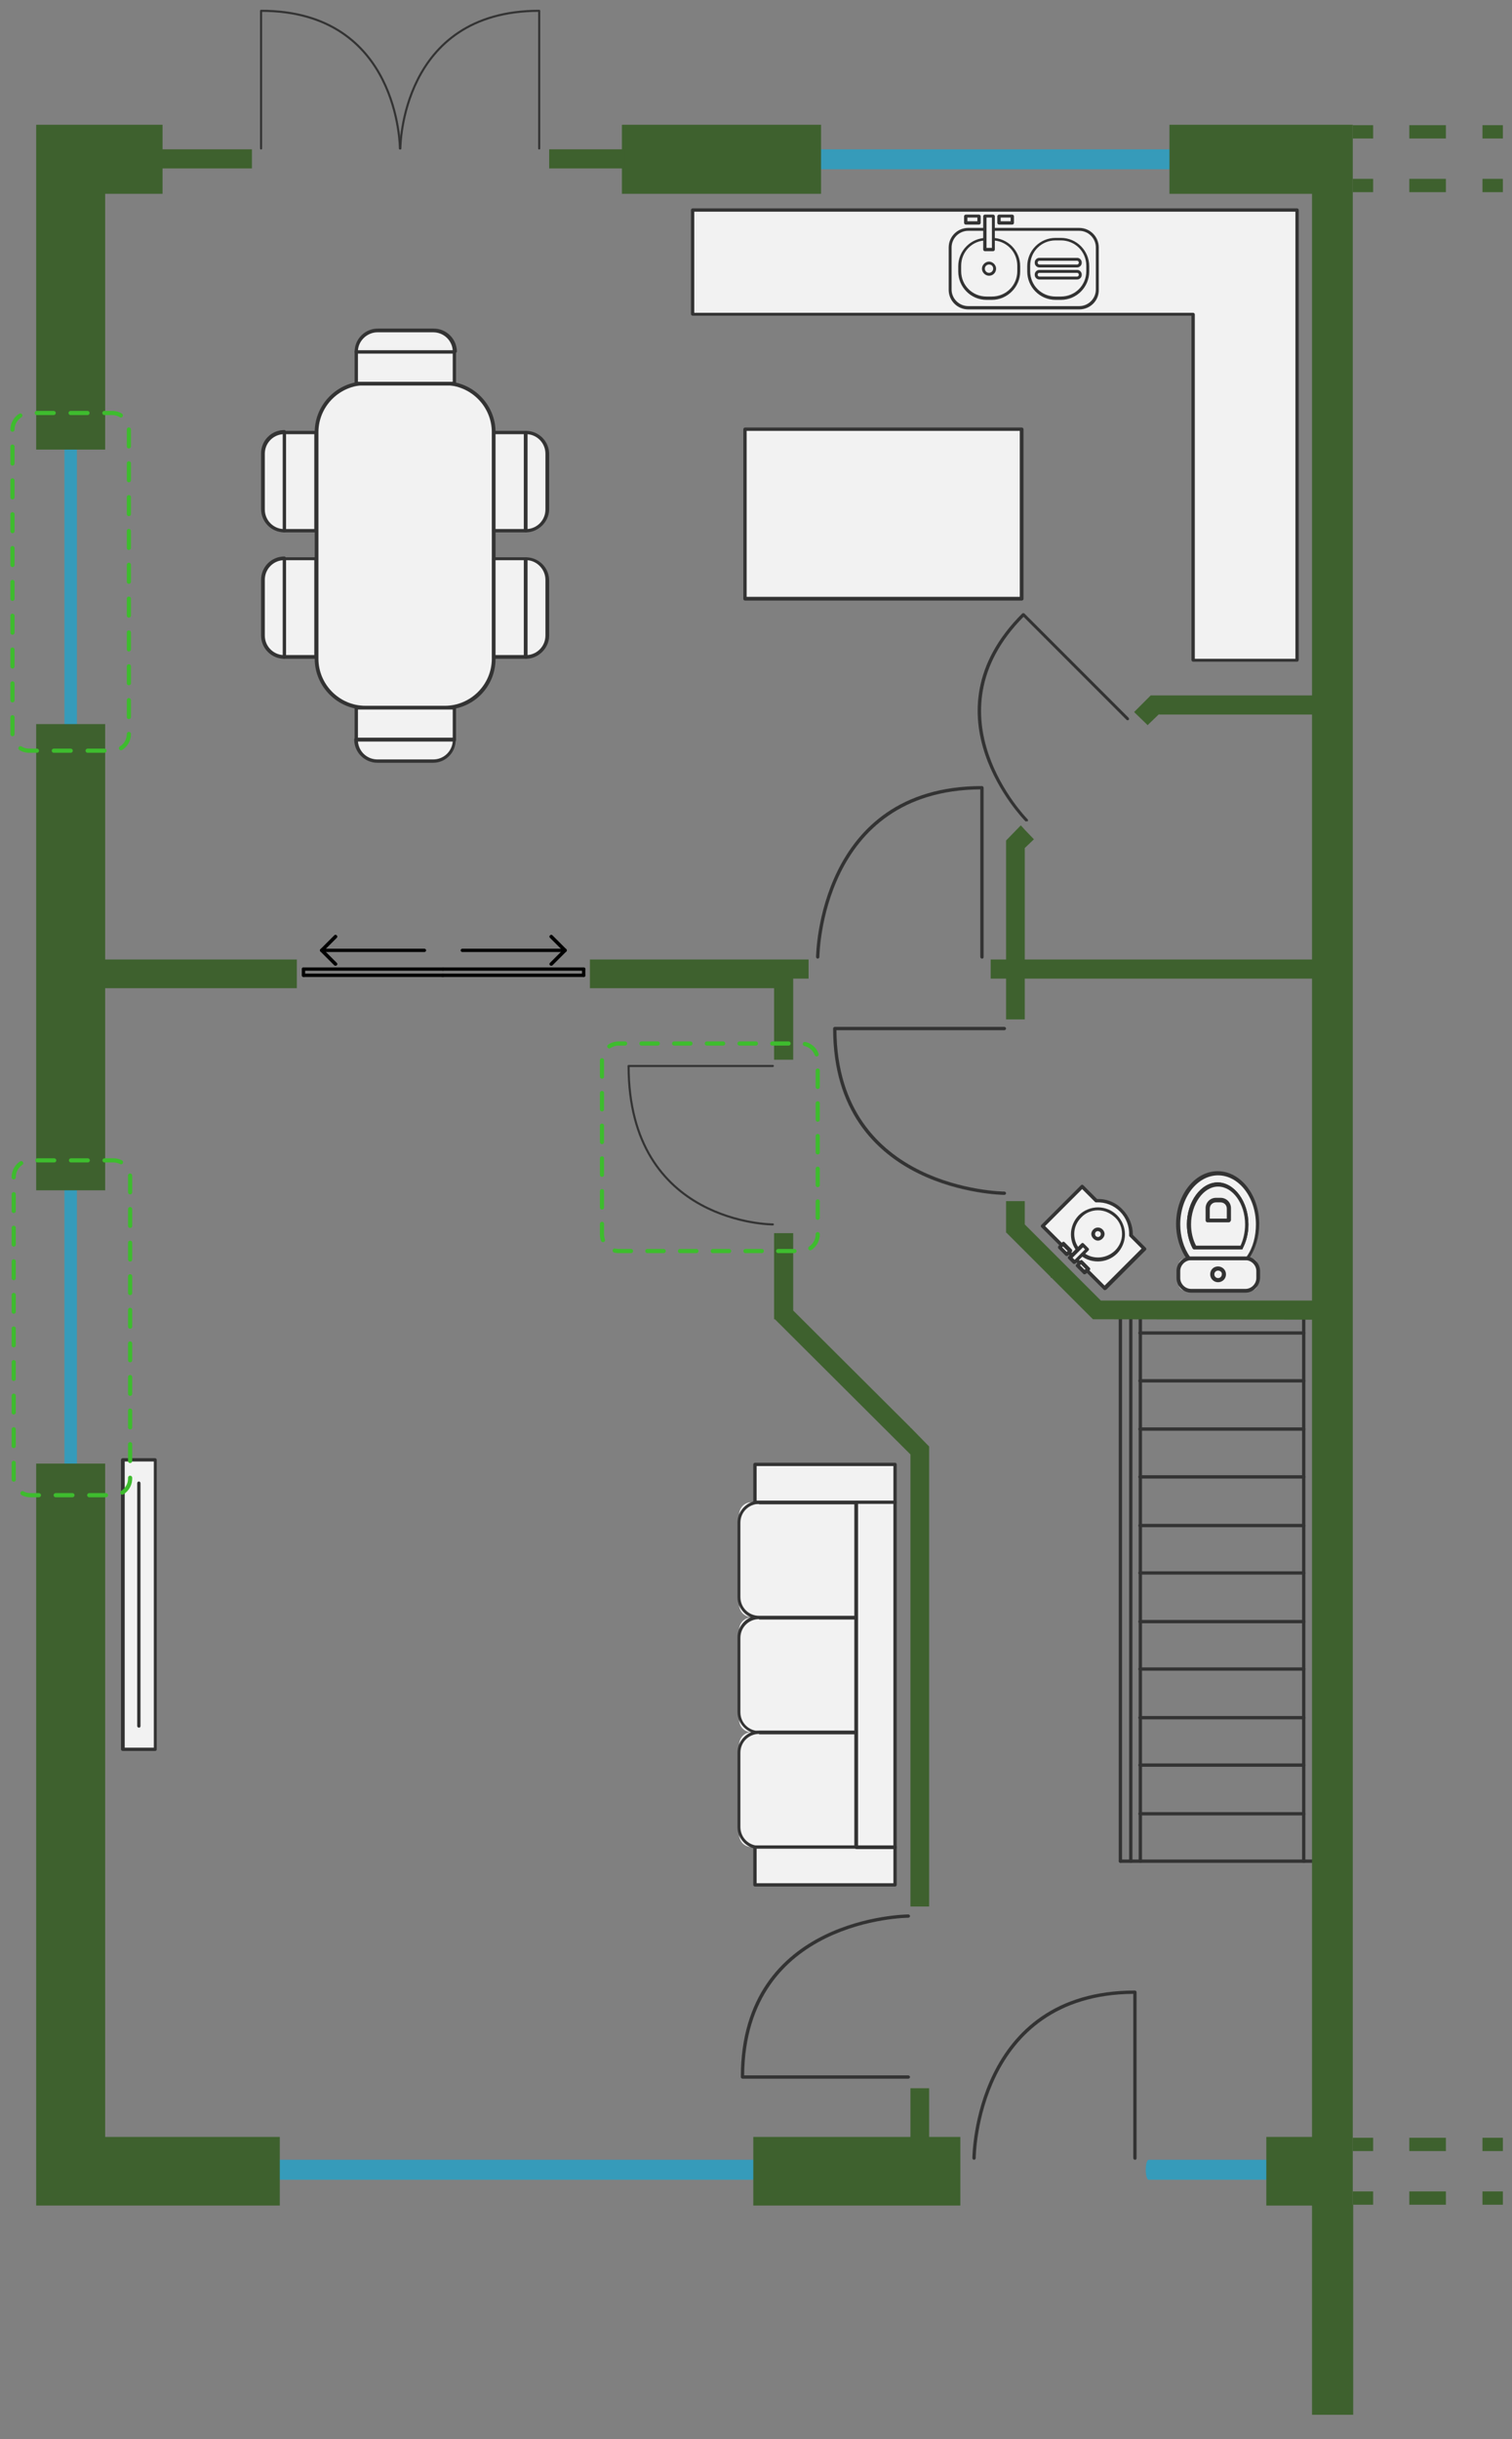 <?xml version="1.0" encoding="utf-8"?>
<!-- Generator: Adobe Illustrator 25.0.0, SVG Export Plug-In . SVG Version: 6.00 Build 0)  -->
<svg version="1.1" id="Layer_1" xmlns="http://www.w3.org/2000/svg" xmlns:xlink="http://www.w3.org/1999/xlink" x="0px" y="0px"
	 width="363.7px" height="586.5px" viewBox="0 0 363.7 586.5" style="enable-background:new 0 0 363.7 586.5;" xml:space="preserve"
	>
<rect x="0" y="0" width="363.7" height="586.5" fill="#808080" stroke="none"/>
<style type="text/css">
	.st0{fill:none;stroke:#369BBA;stroke-width:3;stroke-linecap:round;stroke-linejoin:round;stroke-miterlimit:10;}
	.st1{fill:#369BBA;}
	.st2{fill:#F2F2F2;}
	.st3{fill:#333333;}
	.st4{fill-rule:evenodd;clip-rule:evenodd;fill:#3E612E;}
	.st5{fill:none;stroke:#333333;stroke-width:0.5;stroke-linecap:round;stroke-linejoin:round;stroke-miterlimit:10;}
	.st6{fill:#3E612E;}
	.st7{fill:none;stroke:#3EBC2E;stroke-linecap:round;stroke-linejoin:round;stroke-dasharray:4.067,4.067;}
	.st8{fill:none;stroke:#3EBC2E;stroke-linecap:round;stroke-linejoin:round;stroke-dasharray:4.037,4.037;}
	.st9{fill:none;stroke:#3EBC2E;stroke-linecap:round;stroke-linejoin:round;stroke-dasharray:3.933,3.933;}
</style>
<line class="st0" x1="17" y1="359.5" x2="17" y2="98.5"/>
<g>
	<path class="st1" d="M182,524.1H66.2c-1.4,0-2.5-1.1-2.5-2.4s1.1-2.4,2.5-2.4H182c1.4,0,2.5,1.1,2.5,2.4S183.4,524.1,182,524.1z"/>
</g>
<g>
	<path class="st1" d="M284.7,40.7h-99.2c-1.2,0-2.1-1.1-2.1-2.4c0-1.3,0.9-2.4,2.1-2.4h99.2c1.2,0,2.1,1.1,2.1,2.4
		C286.8,39.6,285.8,40.7,284.7,40.7z"/>
</g>
<g>
	<path class="st1" d="M308.2,524.1h-31.9c-0.4,0-0.7-1.1-0.7-2.4s0.3-2.4,0.7-2.4h31.9c0.4,0,0.7,1.1,0.7,2.4
		S308.6,524.1,308.2,524.1z"/>
</g>
<g>
	<g>
		<path class="st2" d="M250.8,294.8l15,15l9.5-9.5l-3.2-3.2c0.1-2.2-0.7-4.3-2.3-6c-1.6-1.6-3.8-2.4-6-2.3l-3.5-3.5L250.8,294.8z"/>
		<path class="st3" d="M265.8,310.2c-0.1,0-0.2,0-0.3-0.1l-15-15c-0.2-0.2-0.2-0.4,0-0.6l9.5-9.5c0.2-0.2,0.4-0.2,0.6,0l3.3,3.3
			c2.3-0.1,4.5,0.8,6.1,2.5c1.6,1.6,2.5,3.8,2.5,6.1l3.1,3.1c0.2,0.2,0.2,0.4,0,0.6l-9.5,9.5C266,310.1,265.9,310.2,265.8,310.2z
			 M251.4,294.8l14.3,14.3l8.9-8.9l-2.9-2.9c-0.1-0.1-0.1-0.2-0.1-0.3c0.1-2.1-0.7-4.2-2.2-5.7c-1.5-1.5-3.5-2.3-5.7-2.2
			c-0.1,0-0.2,0-0.3-0.1l-3.1-3.1L251.4,294.8z"/>
	</g>
	<g>
		<path class="st2" d="M268.4,292.4c2.4,2.4,2.4,6.3,0,8.7c-2.4,2.4-6.3,2.4-8.7,0c-2.4-2.4-2.4-6.3,0-8.7S266,290,268.4,292.4z"/>
		<path class="st3" d="M264.1,303.3c-1.7,0-3.4-0.6-4.6-1.9c-1.2-1.2-1.9-2.9-1.9-4.6s0.7-3.4,1.9-4.6s2.9-1.9,4.6-1.9
			c1.8,0,3.4,0.7,4.6,1.9l0,0l0,0c1.2,1.2,1.9,2.9,1.9,4.6s-0.7,3.4-1.9,4.6C267.4,302.7,265.7,303.3,264.1,303.3z M264.1,291
			c-1.5,0-3,0.6-4,1.7c-1.1,1.1-1.7,2.5-1.7,4c0,1.5,0.6,3,1.7,4c2.2,2.2,5.8,2.2,8.1,0c1.1-1.1,1.7-2.5,1.7-4c0-1.5-0.6-3-1.7-4
			l0,0C267,291.6,265.6,291,264.1,291z"/>
	</g>
	<g>
		<path class="st2" d="M263.3,295.9c0.4-0.4,1.1-0.4,1.6,0c0.4,0.4,0.4,1.1,0,1.6c-0.4,0.4-1.1,0.4-1.6,0S262.8,296.4,263.3,295.9z"
			/>
		<path class="st3" d="M264.1,298.3c-0.4,0-0.8-0.2-1.1-0.5c-0.3-0.3-0.5-0.7-0.5-1.1s0.2-0.8,0.5-1.1l0,0l0,0l0,0
			c0.6-0.6,1.6-0.6,2.2,0c0.3,0.3,0.5,0.7,0.5,1.1s-0.2,0.8-0.5,1.1C264.9,298.1,264.5,298.3,264.1,298.3z M264.1,296
			c-0.2,0-0.4,0.1-0.5,0.2l0,0c-0.1,0.1-0.2,0.3-0.2,0.5c0,0.2,0.1,0.4,0.2,0.5c0.3,0.3,0.7,0.3,1,0c0.1-0.1,0.2-0.3,0.2-0.5
			c0-0.2-0.1-0.4-0.2-0.5C264.4,296.1,264.2,296,264.1,296z M263.3,295.9L263.3,295.9L263.3,295.9z"/>
	</g>
	<g>
		<g>
			
				<rect x="258.7" y="299.2" transform="matrix(-0.707 -0.707 0.707 -0.707 229.804 697.897)" class="st2" width="1.6" height="4.4"/>
			<path class="st3" d="M258.4,303.9c-0.1,0-0.2,0-0.3-0.1l-1.1-1.1c-0.2-0.2-0.2-0.4,0-0.6l3.1-3.1c0.2-0.2,0.4-0.2,0.6,0l1.1,1.1
				c0.2,0.2,0.2,0.4,0,0.6l-3.1,3.1C258.7,303.8,258.6,303.9,258.4,303.9z M258,302.4l0.5,0.5l2.5-2.5l-0.5-0.5L258,302.4z"/>
		</g>
		<g>
			
				<rect x="255.6" y="299.1" transform="matrix(0.707 -0.707 0.707 0.707 -137.325 269.089)" class="st2" width="1.2" height="2.4"/>
			<path class="st3" d="M256.6,302c-0.1,0-0.2,0-0.3-0.1l-1.7-1.7c-0.1-0.1-0.1-0.2-0.1-0.3c0-0.1,0-0.2,0.1-0.3l0.9-0.9
				c0.2-0.2,0.4-0.2,0.6,0l1.7,1.7c0.1,0.1,0.1,0.2,0.1,0.3c0,0.1,0,0.2-0.1,0.3l-0.9,0.9C256.8,302,256.7,302,256.6,302z
				 M255.5,299.9l1.1,1.1l0.2-0.2l-1.1-1.1L255.5,299.9z"/>
		</g>
		<g>
			
				<rect x="259.9" y="303.4" transform="matrix(0.707 -0.707 0.707 0.707 -139.118 273.418)" class="st2" width="1.2" height="2.4"/>
			<path class="st3" d="M260.9,306.4c-0.1,0-0.2,0-0.3-0.1l-1.7-1.7c-0.2-0.2-0.2-0.4,0-0.6l0.9-0.9c0.2-0.2,0.4-0.2,0.6,0l1.7,1.7
				c0.2,0.2,0.2,0.4,0,0.6l-0.9,0.9C261.1,306.3,261,306.4,260.9,306.4z M259.8,304.2l1.1,1.1l0.2-0.2l-1.1-1.1L259.8,304.2z"/>
		</g>
	</g>
</g>
<g>
	<g>
		<path class="st2" d="M285.1,302.6h15.8c0.9,0,1.6,0.7,1.6,1.6v4.5c0,0.9-0.7,1.6-1.6,1.6h-15.8c-0.9,0-1.6-0.7-1.6-1.6v-4.5
			C283.5,303.3,284.2,302.6,285.1,302.6z"/>
		<path class="st3" d="M299.6,310.8h-13.1c-1.9,0-3.5-1.6-3.5-3.5v-1.7c0-1.9,1.6-3.5,3.5-3.5h13.1c1.9,0,3.5,1.6,3.5,3.5v1.7
			C303,309.2,301.5,310.8,299.6,310.8z M286.5,303c-1.4,0-2.6,1.2-2.6,2.6v1.7c0,1.4,1.2,2.6,2.6,2.6h13.1c1.4,0,2.6-1.2,2.6-2.6
			v-1.7c0-1.4-1.2-2.6-2.6-2.6H286.5z"/>
	</g>
	<g>
		<g>
			<path class="st2" d="M302.6,294.4c0-6.8-4.3-12.2-9.6-12.2c-5.3,0-9.6,5.5-9.6,12.2c0,3.2,0.9,6,2.5,8.2h14.2
				C301.6,300.4,302.6,297.5,302.6,294.4z"/>
			<path class="st3" d="M300.1,303h-14.2c-0.1,0-0.3-0.1-0.4-0.2c-1.6-2.3-2.6-5.3-2.6-8.5c0-7,4.5-12.7,10-12.7s10,5.7,10,12.7
				c0,3.1-0.9,6.1-2.6,8.5C300.4,303,300.3,303,300.1,303z M286.2,302.1h13.7c1.5-2.1,2.2-4.9,2.2-7.7c0-6.5-4.1-11.8-9.1-11.8
				s-9.1,5.3-9.1,11.8C283.9,297.2,284.7,300,286.2,302.1z"/>
		</g>
	</g>
	<g>
		<g>
			<path class="st2" d="M293,284.8c3.8,0,6.9,4.4,6.9,9.6c0,2-0.5,3.9-1.3,5.6h-11.3c-0.8-1.6-1.3-3.6-1.3-5.6
				C286.1,289.2,289.3,284.8,293,284.8z"/>
			<path class="st3" d="M298.6,300.4h-11.3c-0.2,0-0.3-0.1-0.4-0.2c-0.9-1.7-1.4-3.7-1.4-5.8c0-5.5,3.4-10.1,7.4-10.1
				c4,0,7.4,4.6,7.4,10.1c0,2.1-0.5,4.1-1.4,5.8C299,300.3,298.8,300.4,298.6,300.4z M287.7,299.5h10.7c0.7-1.5,1.1-3.3,1.1-5.1
				c0-5-3-9.1-6.5-9.1c-3.5,0-6.5,4.2-6.5,9.1C286.5,296.2,286.9,298,287.7,299.5z"/>
		</g>
		<g>
			<path class="st2" d="M293,284.8c3.8,0,6.9,4.4,6.9,9.6c0,2-0.5,3.9-1.3,5.6h-11.3c-0.8-1.6-1.3-3.6-1.3-5.6
				C286.1,289.2,289.3,284.8,293,284.8z"/>
			<path class="st3" d="M298.6,300.4h-11.3c-0.2,0-0.3-0.1-0.4-0.2c-0.9-1.7-1.4-3.7-1.4-5.8c0-5.5,3.4-10.1,7.4-10.1
				c4,0,7.4,4.6,7.4,10.1c0,2.1-0.5,4.1-1.4,5.8C299,300.3,298.8,300.4,298.6,300.4z M287.7,299.5h10.7c0.7-1.5,1.1-3.3,1.1-5.1
				c0-5-3-9.1-6.5-9.1c-3.5,0-6.5,4.2-6.5,9.1C286.5,296.2,286.9,298,287.7,299.5z"/>
		</g>
	</g>
	<g>
		<circle class="st2" cx="293" cy="306.5" r="1.4"/>
		<path class="st3" d="M293,308.3c-1,0-1.9-0.8-1.9-1.9s0.8-1.9,1.9-1.9c1,0,1.9,0.8,1.9,1.9S294,308.3,293,308.3z M293,305.5
			c-0.5,0-0.9,0.4-0.9,0.9c0,0.5,0.4,0.9,0.9,0.9c0.5,0,0.9-0.4,0.9-0.9C294,305.9,293.5,305.5,293,305.5z"/>
	</g>
	<g>
		<path class="st2" d="M291.5,288.5h3c0.6,0,1.1,0.5,1.1,1.1v3.8h-5.1v-3.8C290.5,289,290.9,288.5,291.5,288.5z"/>
		<path class="st3" d="M295.6,293.9h-5.1c-0.3,0-0.5-0.2-0.5-0.5v-2.9c0-1.4,1.1-2.5,2.5-2.5h1.1c1.4,0,2.5,1.1,2.5,2.5v2.9
			C296,293.7,295.8,293.9,295.6,293.9z M290.9,293h4.2v-2.4c0-0.9-0.7-1.5-1.5-1.5h-1.1c-0.9,0-1.5,0.7-1.5,1.5V293z"/>
	</g>
</g>
<g>
	<g>
		<path class="st3" d="M316.1,447.9c-0.2,0-0.4-0.2-0.4-0.4V317.4c0-0.2,0.2-0.4,0.4-0.4s0.4,0.2,0.4,0.4v130.2
			C316.6,447.7,316.4,447.9,316.1,447.9z"/>
	</g>
	<g>
		<path d="M272,388.8c-0.1,0-0.2-0.1-0.2-0.2v-4.8c0-0.1,0.1-0.2,0.2-0.2c0.1,0,0.2,0.1,0.2,0.2v4.8
			C272.2,388.7,272.1,388.8,272,388.8z"/>
	</g>
	<g>
		<path class="st3" d="M269.5,447.9c-0.2,0-0.4-0.2-0.4-0.4V315c0-0.2,0.2-0.4,0.4-0.4s0.4,0.2,0.4,0.4v132.6
			C269.9,447.8,269.7,447.9,269.5,447.9z"/>
	</g>
	<g>
		<path class="st3" d="M316.1,447.9h-46.6c-0.2,0-0.4-0.2-0.4-0.4s0.2-0.4,0.4-0.4h46.6c0.2,0,0.4,0.2,0.4,0.4
			S316.4,447.9,316.1,447.9z"/>
	</g>
	<g>
		<path class="st3" d="M313.6,320.9h-39.4c-0.2,0-0.4-0.2-0.4-0.4s0.2-0.4,0.4-0.4h39.4c0.2,0,0.4,0.2,0.4,0.4
			S313.9,320.9,313.6,320.9z"/>
	</g>
	<g>
		<path class="st3" d="M313.6,332.4h-39.4c-0.2,0-0.4-0.2-0.4-0.4s0.2-0.4,0.4-0.4h39.4c0.2,0,0.4,0.2,0.4,0.4
			S313.9,332.4,313.6,332.4z"/>
	</g>
	<g>
		<path class="st3" d="M313.6,344h-39.4c-0.2,0-0.4-0.2-0.4-0.4s0.2-0.4,0.4-0.4h39.4c0.2,0,0.4,0.2,0.4,0.4S313.9,344,313.6,344z"
			/>
	</g>
	<g>
		<path class="st3" d="M313.6,355.5h-39.4c-0.2,0-0.4-0.2-0.4-0.4s0.2-0.4,0.4-0.4h39.4c0.2,0,0.4,0.2,0.4,0.4
			S313.9,355.5,313.6,355.5z"/>
	</g>
	<g>
		<path class="st3" d="M313.6,367.2h-39.4c-0.2,0-0.4-0.2-0.4-0.4s0.2-0.4,0.4-0.4h39.4c0.2,0,0.4,0.2,0.4,0.4
			S313.9,367.2,313.6,367.2z"/>
	</g>
	<g>
		<path class="st3" d="M313.6,378.6h-39.4c-0.2,0-0.4-0.2-0.4-0.4s0.2-0.4,0.4-0.4h39.4c0.2,0,0.4,0.2,0.4,0.4
			S313.9,378.6,313.6,378.6z"/>
	</g>
	<g>
		<path class="st3" d="M313.6,390.3h-39.4c-0.2,0-0.4-0.2-0.4-0.4s0.2-0.4,0.4-0.4h39.4c0.2,0,0.4,0.2,0.4,0.4
			S313.9,390.3,313.6,390.3z"/>
	</g>
	<g>
		<path class="st3" d="M313.6,401.7h-39.4c-0.2,0-0.4-0.2-0.4-0.4s0.2-0.4,0.4-0.4h39.4c0.2,0,0.4,0.2,0.4,0.4
			S313.9,401.7,313.6,401.7z"/>
	</g>
	<g>
		<path class="st3" d="M313.6,413.4h-39.4c-0.2,0-0.4-0.2-0.4-0.4s0.2-0.4,0.4-0.4h39.4c0.2,0,0.4,0.2,0.4,0.4
			S313.9,413.4,313.6,413.4z"/>
	</g>
	<g>
		<path class="st3" d="M313.6,424.8h-39.4c-0.2,0-0.4-0.2-0.4-0.4s0.2-0.4,0.4-0.4h39.4c0.2,0,0.4,0.2,0.4,0.4
			S313.9,424.8,313.6,424.8z"/>
	</g>
	<g>
		<path class="st3" d="M313.6,436.5h-39.4c-0.2,0-0.4-0.2-0.4-0.4s0.2-0.4,0.4-0.4h39.4c0.2,0,0.4,0.2,0.4,0.4
			S313.9,436.5,313.6,436.5z"/>
	</g>
	<g>
		<path class="st3" d="M313.6,447.9c-0.2,0-0.4-0.2-0.4-0.4V315c0-0.2,0.2-0.4,0.4-0.4c0.2,0,0.4,0.2,0.4,0.4v132.6
			C314.1,447.8,313.9,447.9,313.6,447.9z"/>
	</g>
	<g>
		<path class="st3" d="M274.3,447.9c-0.2,0-0.4-0.2-0.4-0.4V315c0-0.2,0.2-0.4,0.4-0.4c0.2,0,0.4,0.2,0.4,0.4v132.6
			C274.7,447.8,274.5,447.9,274.3,447.9z"/>
	</g>
	<g>
		<path class="st3" d="M272,447.9c-0.2,0-0.4-0.2-0.4-0.4V315c0-0.2,0.2-0.4,0.4-0.4c0.2,0,0.4,0.2,0.4,0.4v132.6
			C272.4,447.8,272.2,447.9,272,447.9z"/>
	</g>
</g>
<path class="st4" d="M149.6,30v16.6h47.9V30H149.6z"/>
<polygon class="st4" points="25.3,513.8 67.3,513.8 67.3,530.3 8.7,530.3 8.7,351.9 25.3,351.9 "/>
<polygon class="st4" points="25.3,108.1 8.7,108.1 8.7,30 39.1,30 39.1,46.6 25.3,46.6 "/>
<polygon class="st4" points="71.4,230.7 71.4,237.6 25.3,237.6 25.3,286.2 8.7,286.2 8.7,174.1 25.3,174.1 25.3,230.7 "/>
<polygon class="st4" points="264.9,312.7 264.7,312.7 264.8,312.7 "/>
<polygon class="st4" points="264.9,312.7 264.7,312.7 264.8,312.7 "/>
<polygon class="st4" points="231,513.8 231,530.3 181.2,530.3 181.2,513.8 219,513.8 219,502.1 223.5,502.1 223.5,513.8 "/>
<polygon class="st4" points="325.4,30 325.4,530.3 304.6,530.3 304.6,513.8 315.6,513.8 315.6,317.3 262.9,317.2 258.5,312.8 
	258.4,312.7 252.9,307.2 252.7,307.2 252.7,307 242.1,296.4 242,296.4 242,288.8 246.5,288.8 246.5,294.4 264.8,312.7 264.7,312.7 
	264.9,312.7 264.8,312.7 315.6,312.7 315.6,235.3 246.5,235.3 246.5,245.1 242,245.1 242,235.3 238.3,235.3 238.3,230.7 242,230.7 
	242,202.1 245.4,198.6 245.5,198.5 245.6,198.5 246.5,199.5 248.7,201.8 246.5,203.9 246.5,230.7 315.6,230.7 315.6,171.8 
	278.8,171.8 278.8,171.7 276.1,174.3 276.1,174.4 276,174.3 272.8,171.2 276.8,167.2 315.6,167.2 315.6,46.6 281.3,46.6 281.3,30 
	"/>
<polygon class="st4" points="186.2,237.6 141.9,237.6 141.9,230.7 194.5,230.7 194.5,235.3 190.8,235.3 190.8,254.8 186.2,254.8 "/>
<polygon class="st4" points="223.5,347.8 223.5,458.4 219,458.4 219,349.7 186.4,317.2 186.2,317.2 186.2,296.5 190.8,296.5 
	190.8,315.1 219,343.2 219,343.3 219.1,343.3 "/>
<g>
	<path d="M132.6,232.2c-0.1,0-0.2,0-0.3-0.1c-0.2-0.2-0.2-0.4,0-0.6l3.3-3.3c0.2-0.2,0.4-0.2,0.6,0c0.2,0.2,0.2,0.4,0,0.6l-3.3,3.3
		C132.8,232.2,132.7,232.2,132.6,232.2z"/>
</g>
<g>
	<path d="M135.9,228.9c-0.1,0-0.2,0-0.3-0.1l-3.3-3.3c-0.2-0.2-0.2-0.4,0-0.6s0.4-0.2,0.6,0l3.3,3.3c0.2,0.2,0.2,0.4,0,0.6
		C136.1,228.9,136,228.9,135.9,228.9z"/>
</g>
<g>
	<path d="M135.9,228.9h-24.7c-0.2,0-0.4-0.2-0.4-0.4c0-0.2,0.2-0.4,0.4-0.4h24.7c0.2,0,0.4,0.2,0.4,0.4
		C136.3,228.7,136.1,228.9,135.9,228.9z"/>
</g>
<g>
	<path d="M80.7,232.2c-0.1,0-0.2,0-0.3-0.1l-3.3-3.3c-0.2-0.2-0.2-0.4,0-0.6c0.2-0.2,0.4-0.2,0.6,0l3.3,3.3c0.2,0.2,0.2,0.4,0,0.6
		C80.9,232.2,80.8,232.2,80.7,232.2z"/>
</g>
<g>
	<path d="M77.4,228.9c-0.1,0-0.2,0-0.3-0.1c-0.2-0.2-0.2-0.4,0-0.6l3.3-3.3c0.2-0.2,0.4-0.2,0.6,0s0.2,0.4,0,0.6l-3.3,3.3
		C77.6,228.9,77.5,228.9,77.4,228.9z"/>
</g>
<g>
	<path d="M102.1,228.9H77.4c-0.2,0-0.4-0.2-0.4-0.4c0-0.2,0.2-0.4,0.4-0.4h24.7c0.2,0,0.4,0.2,0.4,0.4
		C102.5,228.7,102.3,228.9,102.1,228.9z"/>
</g>
<g>
	<path d="M73,234.9c-0.2,0-0.4-0.2-0.4-0.4V233c0-0.2,0.2-0.4,0.4-0.4c0.2,0,0.4,0.2,0.4,0.4v1.6C73.4,234.8,73.2,234.9,73,234.9z"
		/>
</g>
<g>
	<path d="M106.6,234.9H73c-0.2,0-0.4-0.2-0.4-0.4s0.2-0.4,0.4-0.4h33.6c0.2,0,0.4,0.2,0.4,0.4S106.8,234.9,106.6,234.9z"/>
</g>
<g>
	<path d="M106.6,233.4H73c-0.2,0-0.4-0.2-0.4-0.4c0-0.2,0.2-0.4,0.4-0.4h33.6c0.2,0,0.4,0.2,0.4,0.4
		C107,233.2,106.8,233.4,106.6,233.4z"/>
</g>
<g>
	<path d="M140.4,233.4h-33.9c-0.2,0-0.4-0.2-0.4-0.4c0-0.2,0.2-0.4,0.4-0.4h33.9c0.2,0,0.4,0.2,0.4,0.4
		C140.8,233.2,140.6,233.4,140.4,233.4z"/>
</g>
<g>
	<path d="M140.4,234.9h-34c-0.2,0-0.4-0.2-0.4-0.4s0.2-0.4,0.4-0.4h34c0.2,0,0.4,0.2,0.4,0.4S140.6,234.9,140.4,234.9z"/>
</g>
<g>
	<path d="M140.4,234.9c-0.2,0-0.4-0.2-0.4-0.4V233c0-0.2,0.2-0.4,0.4-0.4c0.2,0,0.4,0.2,0.4,0.4v1.6
		C140.8,234.8,140.6,234.9,140.4,234.9z"/>
</g>
<g>
	<rect x="179.2" y="103.1" class="st2" width="66.6" height="40.8"/>
	<path class="st3" d="M245.8,144.4h-66.6c-0.2,0-0.4-0.2-0.4-0.4v-40.8c0-0.2,0.2-0.4,0.4-0.4h66.6c0.2,0,0.4,0.2,0.4,0.4V144
		C246.2,144.2,246,144.4,245.8,144.4z M179.6,143.5h65.7v-39.9h-65.7V143.5z"/>
</g>
<g>
	<g>
		<path class="st2" d="M118.8,127.6v-23.6c0-6.5-5.3-11.7-11.7-11.7H87.9c-6.5,0-11.7,5.3-11.7,11.7v23.6v30.9
			c0,6.5,5.3,11.7,11.7,11.7h19.1c6.5,0,11.7-5.3,11.7-11.7V127.6z"/>
		<path class="st3" d="M107.1,170.6H87.9c-6.7,0-12.2-5.5-12.2-12.2v-54.5c0-6.7,5.5-12.2,12.2-12.2h19.1c6.7,0,12.2,5.5,12.2,12.2
			v54.5C119.2,165.2,113.8,170.6,107.1,170.6z M87.9,92.6c-6.2,0-11.3,5.1-11.3,11.3v54.5c0,6.2,5.1,11.3,11.3,11.3h19.1
			c6.2,0,11.3-5.1,11.3-11.3v-54.5c0-6.2-5.1-11.3-11.3-11.3H87.9z"/>
	</g>
	<g>
		<g>
			
				<rect x="60.4" y="111.9" transform="matrix(-1.836970e-16 1 -1 -1.836970e-16 187.965 43.568)" class="st2" width="23.6" height="7.7"/>
			<path class="st3" d="M76,128h-7.7c-0.2,0-0.4-0.2-0.4-0.4v-23.6c0-0.2,0.2-0.4,0.4-0.4H76c0.2,0,0.4,0.2,0.4,0.4v23.6
				C76.4,127.8,76.3,128,76,128z M68.8,127.2h6.8v-22.8h-6.8V127.2z"/>
		</g>
		<g>
			<path class="st2" d="M63.2,122.4v-13.4c0-2.8,2.3-5.1,5.1-5.1l0,0v23.6l0,0C65.5,127.6,63.2,125.3,63.2,122.4z"/>
			<path class="st3" d="M68.4,128c-3.1,0-5.6-2.5-5.6-5.6v-13.4c0-3.1,2.5-5.6,5.6-5.6c0.2,0,0.4,0.2,0.4,0.4v23.6
				C68.8,127.8,68.6,128,68.4,128z M68,104.4c-2.4,0.2-4.3,2.2-4.3,4.7v13.4c0,2.5,1.9,4.5,4.3,4.7V104.4z"/>
		</g>
	</g>
	<g>
		<g>
			
				<rect x="60.4" y="142.3" transform="matrix(-1.836970e-16 1 -1 -1.836970e-16 218.319 73.922)" class="st2" width="23.6" height="7.7"/>
			<path class="st3" d="M76,158.4h-7.7c-0.2,0-0.4-0.2-0.4-0.4v-23.6c0-0.2,0.2-0.4,0.4-0.4H76c0.2,0,0.4,0.2,0.4,0.4v23.6
				C76.4,158.2,76.3,158.4,76,158.4z M68.8,157.5h6.8v-22.8h-6.8V157.5z"/>
		</g>
		<g>
			<path class="st2" d="M63.2,152.8v-13.4c0-2.8,2.3-5.1,5.1-5.1l0,0v23.6l0,0C65.5,157.9,63.2,155.6,63.2,152.8z"/>
			<path class="st3" d="M68.4,158.4c-3.1,0-5.6-2.5-5.6-5.6v-13.4c0-3.1,2.5-5.6,5.6-5.6c0.2,0,0.4,0.2,0.4,0.4v23.6
				C68.8,158.2,68.6,158.4,68.4,158.4z M68,134.7c-2.4,0.2-4.3,2.2-4.3,4.7v13.4c0,2.5,1.9,4.5,4.3,4.7V134.7z"/>
		</g>
	</g>
	<g>
		<g>
			
				<rect x="110.8" y="142.3" transform="matrix(6.123234e-17 -1 1 6.123234e-17 -23.483 268.757)" class="st2" width="23.6" height="7.7"/>
			<path class="st3" d="M126.5,158.4h-7.7c-0.2,0-0.4-0.2-0.4-0.4v-23.6c0-0.2,0.2-0.4,0.4-0.4h7.7c0.2,0,0.4,0.2,0.4,0.4v23.6
				C126.9,158.2,126.7,158.4,126.5,158.4z M119.2,157.5h6.8v-22.8h-6.8V157.5z"/>
		</g>
		<g>
			<path class="st2" d="M131.6,139.4v13.4c0,2.8-2.3,5.1-5.1,5.1l0,0v-23.6l0,0C129.3,134.3,131.6,136.6,131.6,139.4z"/>
			<path class="st3" d="M126.5,158.4c-0.2,0-0.4-0.2-0.4-0.4v-23.6c0-0.2,0.2-0.4,0.4-0.4c3.1,0,5.6,2.5,5.6,5.6v13.4
				C132,155.9,129.5,158.4,126.5,158.4z M126.9,134.7v22.8c2.4-0.2,4.3-2.2,4.3-4.7v-13.4C131.2,137,129.3,134.9,126.9,134.7z"/>
		</g>
	</g>
	<g>
		<g>
			<rect x="85.7" y="170.2" class="st2" width="23.6" height="7.7"/>
			<path class="st3" d="M109.3,178.3H85.7c-0.2,0-0.4-0.2-0.4-0.4v-7.7c0-0.2,0.2-0.4,0.4-0.4h23.6c0.2,0,0.4,0.2,0.4,0.4v7.7
				C109.7,178.1,109.6,178.3,109.3,178.3z M86.1,177.4h22.8v-6.8H86.1V177.4z"/>
		</g>
		<g>
			<path class="st2" d="M104.2,183H90.8c-2.8,0-5.1-2.3-5.1-5.1l0,0h23.6l0,0C109.3,180.7,107,183,104.2,183z"/>
			<path class="st3" d="M104.2,183.4H90.8c-3.1,0-5.6-2.5-5.6-5.6c0-0.2,0.2-0.4,0.4-0.4h23.6c0.2,0,0.4,0.2,0.4,0.4
				C109.7,180.9,107.2,183.4,104.2,183.4z M86.1,178.3c0.2,2.4,2.2,4.3,4.7,4.3h13.4c2.5,0,4.5-1.9,4.7-4.3H86.1z"/>
		</g>
	</g>
	<g>
		<g>
			
				<rect x="85.7" y="84.6" transform="matrix(-1 -1.224647e-16 1.224647e-16 -1 195.002 176.848)" class="st2" width="23.6" height="7.7"/>
			<path class="st3" d="M109.3,92.7H85.7c-0.2,0-0.4-0.2-0.4-0.4v-7.7c0-0.2,0.2-0.4,0.4-0.4h23.6c0.2,0,0.4,0.2,0.4,0.4v7.7
				C109.7,92.5,109.6,92.7,109.3,92.7z M86.1,91.8h22.8V85H86.1V91.8z"/>
		</g>
		<g>
			<path class="st2" d="M90.8,79.5h13.4c2.8,0,5.1,2.3,5.1,5.1l0,0H85.7l0,0C85.7,81.8,88,79.5,90.8,79.5z"/>
			<path class="st3" d="M109.3,85H85.7c-0.2,0-0.4-0.2-0.4-0.4c0-3.1,2.5-5.6,5.6-5.6h13.4c3.1,0,5.6,2.5,5.6,5.6
				C109.7,84.8,109.6,85,109.3,85z M86.1,84.2h22.8c-0.2-2.4-2.2-4.3-4.7-4.3H90.8C88.4,79.9,86.3,81.8,86.1,84.2z"/>
		</g>
	</g>
	<g>
		<g>
			
				<rect x="110.8" y="111.9" transform="matrix(6.123234e-17 -1 1 6.123234e-17 6.87 238.404)" class="st2" width="23.6" height="7.7"/>
			<path class="st3" d="M126.5,128h-7.7c-0.2,0-0.4-0.2-0.4-0.4v-23.6c0-0.2,0.2-0.4,0.4-0.4h7.7c0.2,0,0.4,0.2,0.4,0.4v23.6
				C126.9,127.8,126.7,128,126.5,128z M119.2,127.2h6.8v-22.8h-6.8V127.2z"/>
		</g>
		<g>
			<path class="st2" d="M131.6,109.1v13.4c0,2.8-2.3,5.1-5.1,5.1l0,0v-23.6l0,0C129.3,103.9,131.6,106.2,131.6,109.1z"/>
			<path class="st3" d="M126.5,128c-0.2,0-0.4-0.2-0.4-0.4v-23.6c0-0.2,0.2-0.4,0.4-0.4c3.1,0,5.6,2.5,5.6,5.6v13.4
				C132,125.5,129.5,128,126.5,128z M126.9,104.4v22.8c2.4-0.2,4.3-2.2,4.3-4.7v-13.4C131.2,106.6,129.3,104.6,126.9,104.4z"/>
		</g>
	</g>
</g>
<g>
	<polygon class="st2" points="287,158.8 287,75.5 166.6,75.5 166.6,50.5 312,50.5 312,158.8 	"/>
	<path class="st3" d="M312,159.1h-25c-0.2,0-0.4-0.2-0.4-0.4V75.9h-120c-0.2,0-0.4-0.2-0.4-0.4v-25c0-0.2,0.2-0.4,0.4-0.4H312
		c0.2,0,0.4,0.2,0.4,0.4v108.2C312.3,159,312.2,159.1,312,159.1z M287.3,158.4h24.3V50.9H167v24.3h120c0.2,0,0.4,0.2,0.4,0.4V158.4z
		"/>
</g>
<g>
	<path class="st2" d="M261,74h-29.5c-1.7,0-3-1.3-3-3V58.2c0-1.7,1.3-3,3-3H261c1.7,0,3,1.3,3,3V71C264,72.7,262.6,74,261,74z"/>
	<path class="st3" d="M259.6,74.4h-26.7c-2.6,0-4.7-2.1-4.7-4.7V59.5c0-2.6,2.1-4.7,4.7-4.7h26.7c2.6,0,4.7,2.1,4.7,4.7v10.1
		C264.4,72.3,262.2,74.4,259.6,74.4z M232.9,55.5c-2.2,0-4,1.8-4,4v10.1c0,2.2,1.8,4,4,4h26.7c2.2,0,4-1.8,4-4V59.5c0-2.2-1.8-4-4-4
		H232.9z"/>
</g>
<g>
	<path class="st2" d="M240.7,71.7h-5.5c-2.4,0-4.4-2-4.4-4.4v-5.5c0-2.4,2-4.4,4.4-4.4h5.5c2.4,0,4.4,2,4.4,4.4v5.5
		C245,69.7,243.1,71.7,240.7,71.7z"/>
	<path class="st3" d="M238.6,72.1h-1.3c-3.8,0-6.8-3.1-6.8-6.8v-1.3c0-3.8,3.1-6.8,6.8-6.8h1.3c3.8,0,6.8,3.1,6.8,6.8v1.3
		C245.4,69,242.3,72.1,238.6,72.1z M237.3,57.8c-3.4,0-6.1,2.7-6.1,6.1v1.3c0,3.4,2.7,6.1,6.1,6.1h1.3c3.4,0,6.1-2.7,6.1-6.1v-1.3
		c0-3.4-2.7-6.1-6.1-6.1H237.3z"/>
</g>
<g>
	<path class="st2" d="M257.3,71.7h-5.5c-2.4,0-4.4-2-4.4-4.4v-5.5c0-2.4,2-4.4,4.4-4.4h5.5c2.4,0,4.4,2,4.4,4.4v5.5
		C261.7,69.7,259.7,71.7,257.3,71.7z"/>
	<path class="st3" d="M255.2,72.1h-1.3c-3.8,0-6.8-3.1-6.8-6.8v-1.3c0-3.8,3.1-6.8,6.8-6.8h1.3c3.8,0,6.8,3.1,6.8,6.8v1.3
		C262,69,259,72.1,255.2,72.1z M253.9,57.8c-3.4,0-6.1,2.7-6.1,6.1v1.3c0,3.4,2.7,6.1,6.1,6.1h1.3c3.4,0,6.1-2.7,6.1-6.1v-1.3
		c0-3.4-2.7-6.1-6.1-6.1H253.9z"/>
</g>
<g>
	<path class="st2" d="M259.3,64h-9.5c-0.3,0-0.5-0.2-0.5-0.5v-0.6c0-0.3,0.2-0.5,0.5-0.5h9.5c0.3,0,0.5,0.2,0.5,0.5v0.6
		C259.8,63.7,259.6,64,259.3,64z"/>
	<path class="st3" d="M259.1,64.3H250c-0.6,0-1.1-0.5-1.1-1.1v-0.1c0-0.6,0.5-1.1,1.1-1.1h9.1c0.6,0,1.1,0.5,1.1,1.1v0.1
		C260.2,63.8,259.7,64.3,259.1,64.3z M250,62.7c-0.2,0-0.4,0.2-0.4,0.4v0.1c0,0.2,0.2,0.4,0.4,0.4h9.1c0.2,0,0.4-0.2,0.4-0.4v-0.1
		c0-0.2-0.2-0.4-0.4-0.4H250z"/>
</g>
<g>
	<path class="st2" d="M259.3,66.8h-9.5c-0.3,0-0.5-0.2-0.5-0.5v-0.6c0-0.3,0.2-0.5,0.5-0.5h9.5c0.3,0,0.5,0.2,0.5,0.5v0.6
		C259.8,66.6,259.6,66.8,259.3,66.8z"/>
	<path class="st3" d="M259.1,67.2H250c-0.6,0-1.1-0.5-1.1-1.1V66c0-0.6,0.5-1.1,1.1-1.1h9.1c0.6,0,1.1,0.5,1.1,1.1v0.1
		C260.2,66.7,259.7,67.2,259.1,67.2z M250,65.6c-0.2,0-0.4,0.2-0.4,0.4v0.1c0,0.2,0.2,0.4,0.4,0.4h9.1c0.2,0,0.4-0.2,0.4-0.4V66
		c0-0.2-0.2-0.4-0.4-0.4H250z"/>
</g>
<g>
	<path class="st2" d="M239.3,64.6c0,0.7-0.6,1.4-1.4,1.4c-0.7,0-1.4-0.6-1.4-1.4c0-0.7,0.6-1.4,1.4-1.4
		C238.7,63.2,239.3,63.8,239.3,64.6z"/>
	<path class="st3" d="M237.9,66.3c-0.9,0-1.7-0.8-1.7-1.7s0.8-1.7,1.7-1.7c0.9,0,1.7,0.8,1.7,1.7S238.9,66.3,237.9,66.3z
		 M237.9,63.6c-0.5,0-1,0.4-1,1c0,0.5,0.4,1,1,1c0.5,0,1-0.4,1-1C238.9,64,238.5,63.6,237.9,63.6z"/>
</g>
<g>
	<g>
		<rect x="236.9" y="52" class="st2" width="2" height="8"/>
		<path class="st3" d="M238.9,60.4h-2c-0.2,0-0.4-0.2-0.4-0.4v-8c0-0.2,0.2-0.4,0.4-0.4h2c0.2,0,0.4,0.2,0.4,0.4v8
			C239.3,60.2,239.1,60.4,238.9,60.4z M237.3,59.6h1.3v-7.3h-1.3V59.6z"/>
	</g>
	<g>
		<rect x="240.3" y="52" class="st2" width="3.2" height="1.6"/>
		<path class="st3" d="M243.5,54h-3.2c-0.2,0-0.4-0.2-0.4-0.4V52c0-0.2,0.2-0.4,0.4-0.4h3.2c0.2,0,0.4,0.2,0.4,0.4v1.6
			C243.9,53.8,243.7,54,243.5,54z M240.7,53.2h2.4v-0.9h-2.4V53.2z"/>
	</g>
	<g>
		<rect x="232.4" y="52" class="st2" width="3.2" height="1.6"/>
		<path class="st3" d="M235.5,54h-3.2c-0.2,0-0.4-0.2-0.4-0.4V52c0-0.2,0.2-0.4,0.4-0.4h3.2c0.2,0,0.4,0.2,0.4,0.4v1.6
			C235.9,53.8,235.7,54,235.5,54z M232.7,53.2h2.4v-0.9h-2.4V53.2z"/>
	</g>
</g>
<g>
	<g>
		<path class="st2" d="M177.8,413.5v-21.6c0-1.7,1.3-3,3-3H206v27.6h-25.2C179.1,416.5,177.8,415.2,177.8,413.5z"/>
		<path class="st3" d="M206,416.9h-23.3c-2.9,0-5.3-2.4-5.3-5.3v-17.9c0-2.9,2.4-5.3,5.3-5.3H206c0.2,0,0.4,0.2,0.4,0.4v27.6
			C206.4,416.7,206.2,416.9,206,416.9z M182.6,389.3c-2.5,0-4.5,2-4.5,4.5v17.9c0,2.5,2,4.5,4.5,4.5h22.9v-26.8H182.6z"/>
	</g>
	<g>
		<path class="st2" d="M177.8,385.8v-21.6c0-1.7,1.3-3,3-3H206v27.6h-25.2C179.1,388.8,177.8,387.5,177.8,385.8z"/>
		<path class="st3" d="M206,389.3h-23.3c-2.9,0-5.3-2.4-5.3-5.3v-17.9c0-2.9,2.4-5.3,5.3-5.3H206c0.2,0,0.4,0.2,0.4,0.4v27.6
			C206.4,389.1,206.2,389.3,206,389.3z M182.6,361.6c-2.5,0-4.5,2-4.5,4.5V384c0,2.5,2,4.5,4.5,4.5h22.9v-26.8H182.6z"/>
	</g>
	<g>
		<path class="st2" d="M177.8,441.1v-21.6c0-1.7,1.3-3,3-3H206v27.6h-25.2C179.1,444.1,177.8,442.8,177.8,441.1z"/>
		<path class="st3" d="M206,444.6h-23.3c-2.9,0-5.3-2.4-5.3-5.3v-17.9c0-2.9,2.4-5.3,5.3-5.3H206c0.2,0,0.4,0.2,0.4,0.4v27.6
			C206.4,444.4,206.2,444.6,206,444.6z M182.6,416.9c-2.5,0-4.5,2-4.5,4.5v17.9c0,2.5,2,4.5,4.5,4.5h22.9v-26.8H182.6z"/>
	</g>
	<g>
		
			<rect x="193.9" y="339.8" transform="matrix(-1.836970e-16 1 -1 -1.836970e-16 555.059 158.258)" class="st2" width="9.1" height="33.7"/>
		<path class="st3" d="M215.3,361.6h-33.7c-0.2,0-0.4-0.2-0.4-0.4v-9.1c0-0.2,0.2-0.4,0.4-0.4h33.7c0.2,0,0.4,0.2,0.4,0.4v9.1
			C215.7,361.4,215.5,361.6,215.3,361.6z M182,360.8h32.9v-8.3H182V360.8z"/>
	</g>
	<g>
		
			<rect x="193.9" y="431.8" transform="matrix(-1.836970e-16 1 -1 -1.836970e-16 647.086 250.284)" class="st2" width="9.1" height="33.7"/>
		<path class="st3" d="M215.3,453.6h-33.7c-0.2,0-0.4-0.2-0.4-0.4v-9.1c0-0.2,0.2-0.4,0.4-0.4h33.7c0.2,0,0.4,0.2,0.4,0.4v9.1
			C215.7,453.4,215.5,453.6,215.3,453.6z M182,452.8h32.9v-8.3H182V452.8z"/>
	</g>
	<g>
		
			<rect x="206" y="361.2" transform="matrix(-1 -1.224647e-16 1.224647e-16 -1 421.235 805.344)" class="st2" width="9.3" height="82.9"/>
		<path class="st3" d="M215.3,444.6H206c-0.2,0-0.4-0.2-0.4-0.4v-82.9c0-0.2,0.2-0.4,0.4-0.4h9.3c0.2,0,0.4,0.2,0.4,0.4v82.9
			C215.7,444.4,215.5,444.6,215.3,444.6z M206.4,443.7h8.5v-82.1h-8.5V443.7z"/>
	</g>
</g>
<g>
	<path class="st3" d="M236.2,230.5c-0.2,0-0.4-0.2-0.4-0.4v-40.3c-38.2,0.3-38.7,39.9-38.7,40.3c0,0.2-0.2,0.4-0.4,0.4l0,0
		c-0.2,0-0.4-0.2-0.4-0.4c0-0.4,0.5-41.1,39.9-41.1c0.2,0,0.4,0.2,0.4,0.4v40.7C236.6,230.3,236.5,230.5,236.2,230.5z"/>
</g>
<g>
	<path class="st3" d="M246.8,197.5c-0.1,0-0.2,0-0.2-0.1c-0.3-0.3-25.1-25.6-0.7-49.9c0.1-0.1,0.4-0.1,0.5,0l25.1,25.1
		c0.1,0.1,0.1,0.4,0,0.5c-0.1,0.1-0.4,0.1-0.5,0l-24.8-24.8c-23.4,23.7,0.7,48.4,1,48.7c0.1,0.1,0.1,0.4,0,0.5
		C247,197.4,246.9,197.5,246.8,197.5z"/>
</g>
<g>
	<path class="st3" d="M241.6,287.3c-0.4,0-41.2-0.5-41.2-40c0-0.2,0.2-0.4,0.4-0.4h40.8c0.2,0,0.4,0.2,0.4,0.4
		c0,0.2-0.2,0.4-0.4,0.4h-40.4c0.3,38.3,40,38.8,40.4,38.8c0.2,0,0.4,0.2,0.4,0.4S241.8,287.3,241.6,287.3z"/>
</g>
<g>
	<path class="st3" d="M273,519.3c-0.2,0-0.4-0.2-0.4-0.4v-39.5c-37.5,0.3-37.9,39.1-37.9,39.5c0,0.2-0.2,0.4-0.4,0.4l0,0
		c-0.2,0-0.4-0.2-0.4-0.4c0-0.4,0.4-40.3,39.1-40.3c0.2,0,0.4,0.2,0.4,0.4v39.9C273.4,519.2,273.2,519.3,273,519.3z"/>
</g>
<g>
	<path class="st3" d="M218.5,499.8h-39.9c-0.2,0-0.4-0.2-0.4-0.4c0-38.7,39.9-39.1,40.3-39.1c0.2,0,0.4,0.2,0.4,0.4
		c0,0.2-0.2,0.4-0.4,0.4c-0.4,0-39.2,0.4-39.5,37.9h39.5c0.2,0,0.4,0.2,0.4,0.4C218.9,499.6,218.7,499.8,218.5,499.8z"/>
</g>
<path class="st5" d="M96.3,35.7c0,0,0-33.1,33.4-33.1v33.1"/>
<path class="st5" d="M96.2,35.7c0,0,0-33.1-33.4-33.1v33.1"/>
<rect x="132.1" y="35.9" class="st6" width="18.3" height="4.6"/>
<rect x="37.9" y="35.9" class="st6" width="22.7" height="4.6"/>
<g>
	<g>
		<g>
			<rect x="325.4" y="30.1" class="st6" width="4.9" height="3.2"/>
		</g>
		<g>
			<rect x="339" y="30.1" class="st6" width="8.8" height="3.2"/>
		</g>
		<g>
			<rect x="356.6" y="30.1" class="st6" width="4.9" height="3.2"/>
		</g>
	</g>
</g>
<g>
	<g>
		<g>
			<rect x="325.4" y="43" class="st6" width="4.9" height="3.2"/>
		</g>
		<g>
			<rect x="339" y="43" class="st6" width="8.8" height="3.2"/>
		</g>
		<g>
			<rect x="356.6" y="43" class="st6" width="4.9" height="3.2"/>
		</g>
	</g>
</g>
<g>
	<g>
		<g>
			<rect x="325.4" y="514" class="st6" width="4.9" height="3.2"/>
		</g>
		<g>
			<rect x="339" y="514" class="st6" width="8.8" height="3.2"/>
		</g>
		<g>
			<rect x="356.6" y="514" class="st6" width="4.9" height="3.2"/>
		</g>
	</g>
</g>
<g>
	<g>
		<g>
			<rect x="325.4" y="526.9" class="st6" width="4.9" height="3.2"/>
		</g>
		<g>
			<rect x="339" y="526.9" class="st6" width="8.8" height="3.2"/>
		</g>
		<g>
			<rect x="356.6" y="526.9" class="st6" width="4.9" height="3.2"/>
		</g>
	</g>
</g>
<rect x="315.6" y="530.1" class="st4" width="9.9" height="50.5"/>
<g>
	<g>
		
			<rect x="29.6" y="351" transform="matrix(-1 -1.224647e-16 1.224647e-16 -1 66.88 771.612)" class="st2" width="7.8" height="69.6"/>
		<path class="st3" d="M37.3,421h-7.8c-0.2,0-0.4-0.2-0.4-0.4V351c0-0.2,0.2-0.4,0.4-0.4h7.8c0.2,0,0.4,0.2,0.4,0.4v69.6
			C37.7,420.8,37.6,421,37.3,421z M30,420.2h7v-68.8h-7V420.2z"/>
	</g>
	<g>
		<path class="st3" d="M33.4,415.4c-0.2,0-0.4-0.2-0.4-0.4v-58.4c0-0.2,0.2-0.4,0.4-0.4s0.4,0.2,0.4,0.4V415
			C33.8,415.2,33.7,415.4,33.4,415.4z"/>
	</g>
</g>
<g>
	<path class="st7" d="M31,176.5c0,2.2-1.8,4-4,4H7c-2.2,0-4-1.8-4-4v-73.2c0-2.2,1.8-4,4-4h20c2.2,0,4,1.8,4,4V176.5z"/>
</g>
<g>
	<path class="st8" d="M31.3,355.5c0,2.2-1.8,4-4,4h-20c-2.2,0-4-1.8-4-4V283c0-2.2,1.8-4,4-4h20c2.2,0,4,1.8,4,4V355.5z"/>
</g>
<path class="st5" d="M185.9,294.4c0,0-34.7,0-34.7-38.1l34.7,0"/>
<g>
	<path class="st9" d="M196.7,296.8c0,2.2-1.8,4-4,4h-43.9c-2.2,0-4-1.8-4-4v-41.9c0-2.2,1.8-4,4-4h43.9c2.2,0,4,1.8,4,4V296.8z"/>
</g>
</svg>
